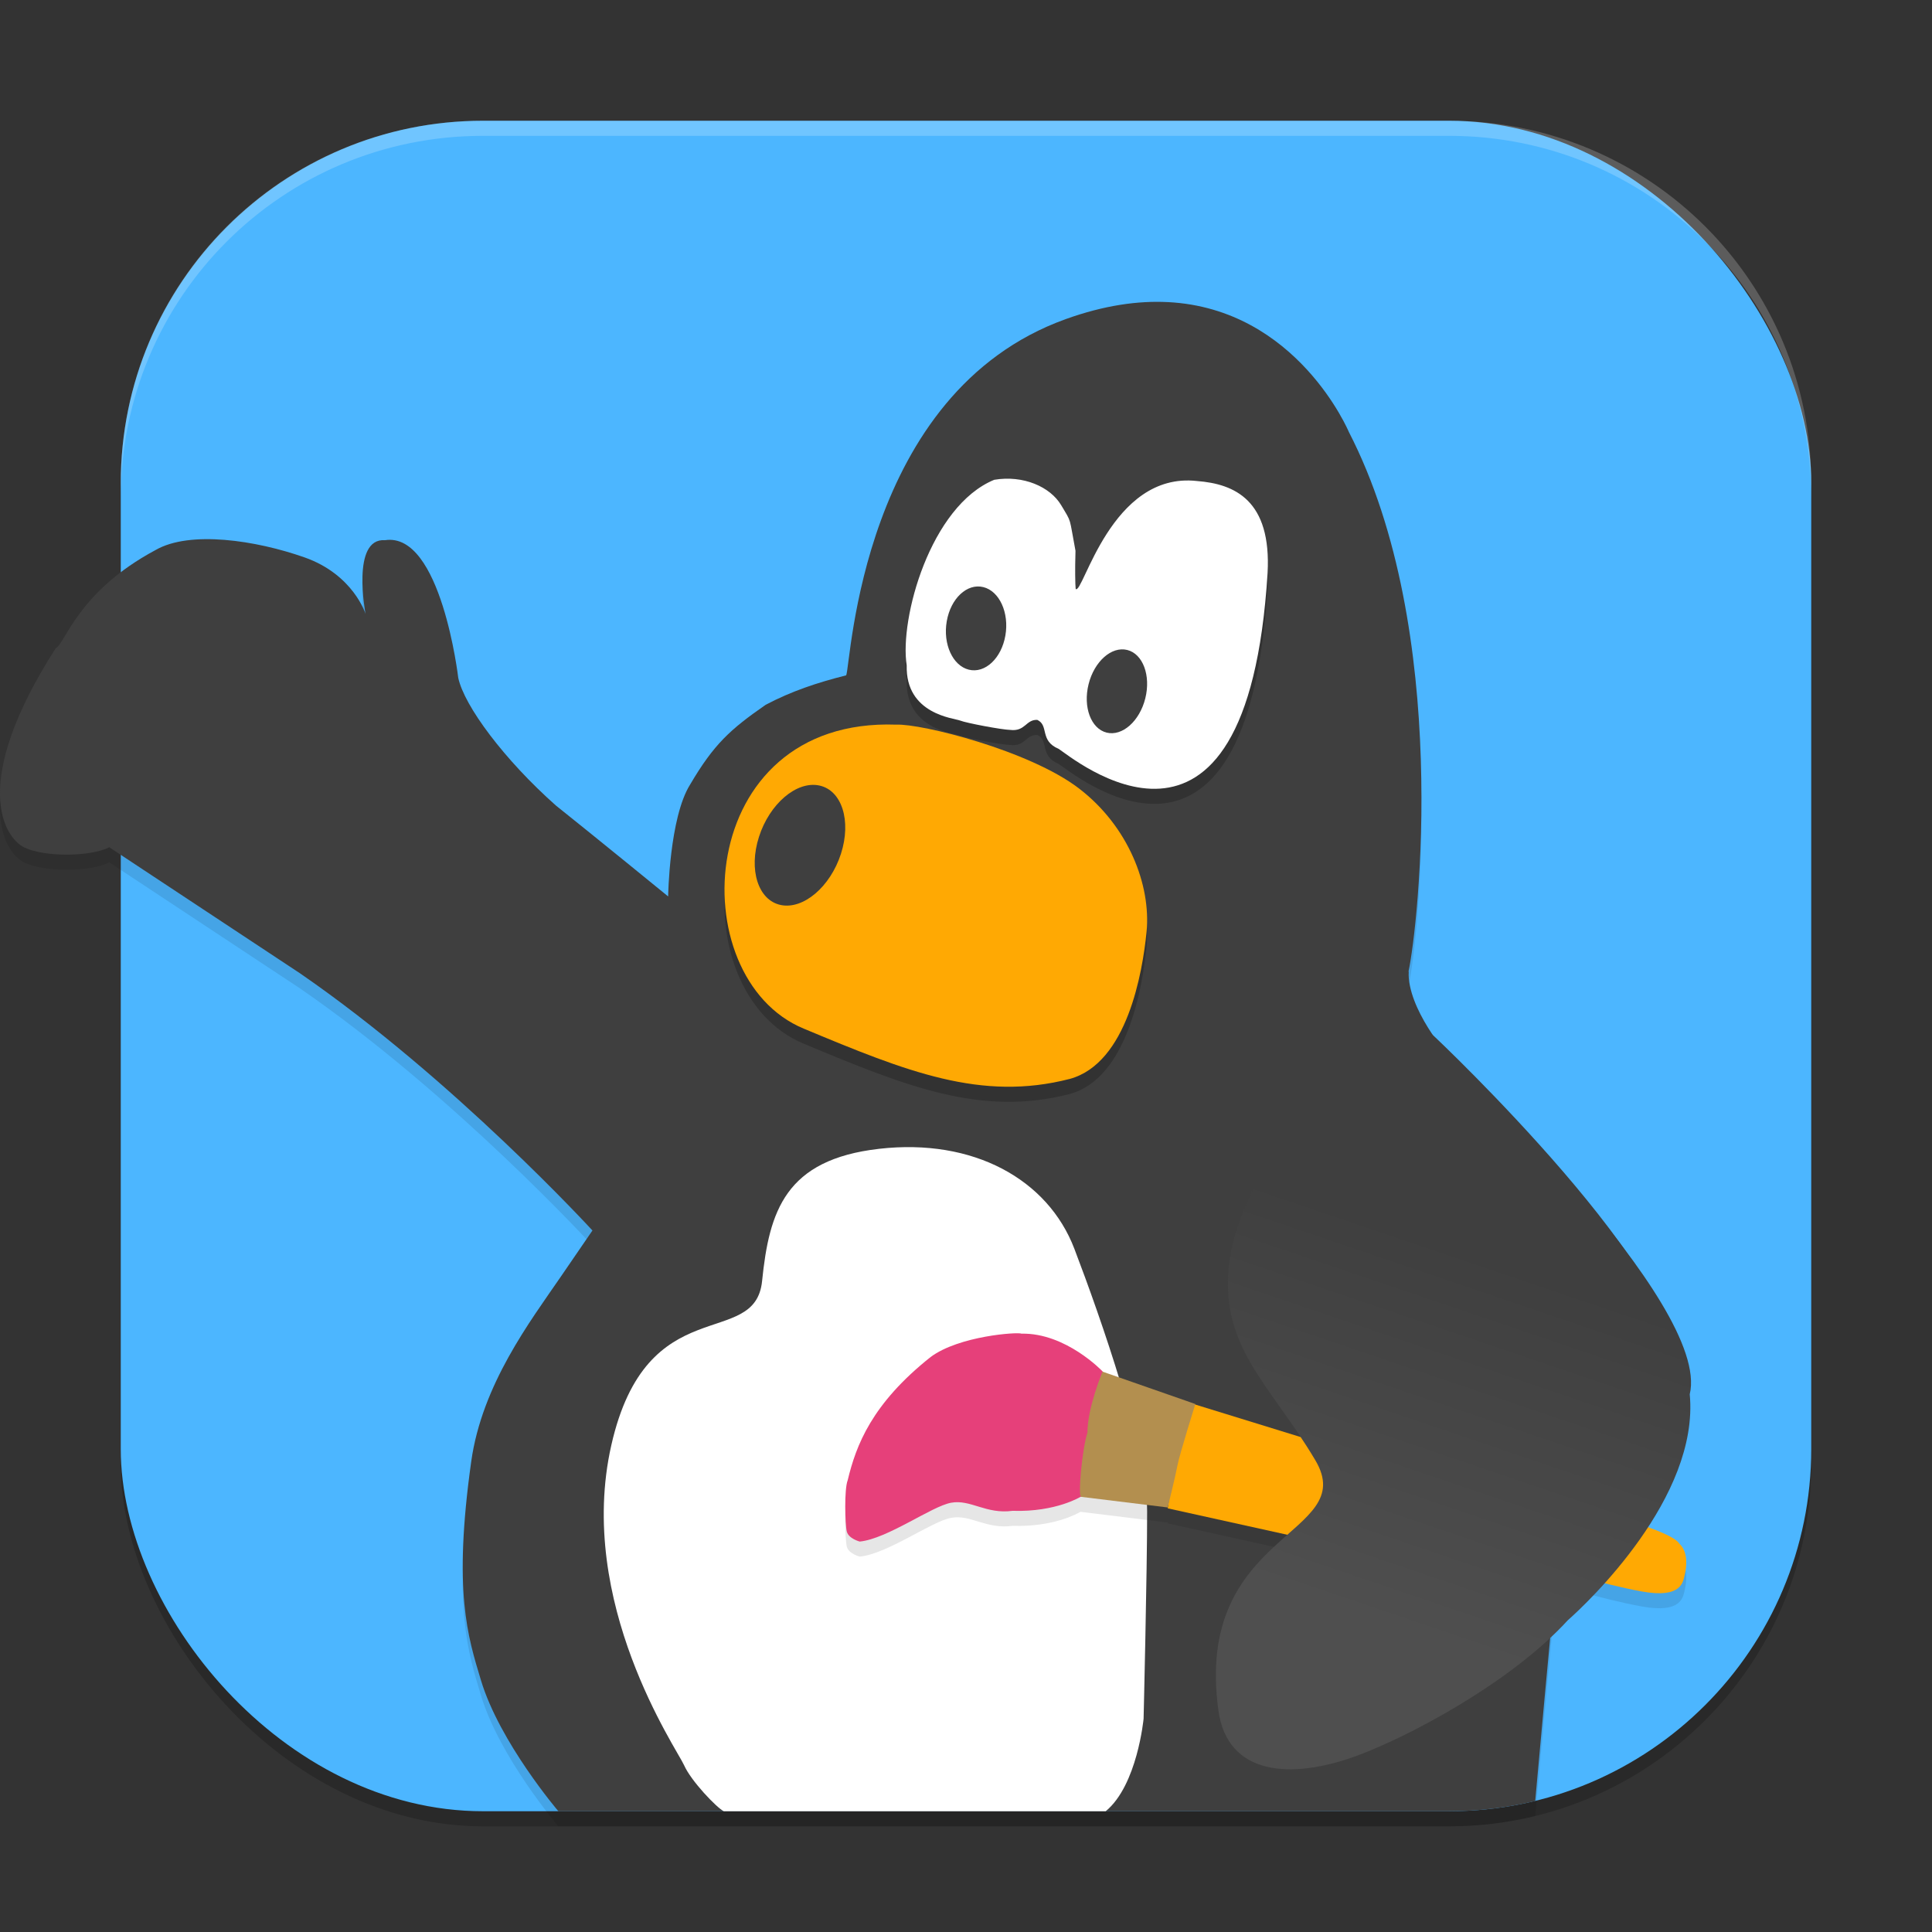 <?xml version="1.0" encoding="UTF-8" standalone="no"?>
<!-- Created with Inkscape (http://www.inkscape.org/) -->

<svg
   width="128"
   height="128"
   viewBox="0 0 128 128"
   version="1.1"
   id="svg5"
   inkscape:version="1.3 (0e150ed6c4, 2023-07-21)"
   sodipodi:docname="tuxpaint.svg"
   xmlns:inkscape="http://www.inkscape.org/namespaces/inkscape"
   xmlns:sodipodi="http://sodipodi.sourceforge.net/DTD/sodipodi-0.dtd"
   xmlns:xlink="http://www.w3.org/1999/xlink"
   xmlns="http://www.w3.org/2000/svg"
   xmlns:svg="http://www.w3.org/2000/svg">
  <rect x="0" y="0" width="128" height="128" fill="#333333" stroke="none"/>
  <sodipodi:namedview
     id="namedview7"
     pagecolor="#ffffff"
     bordercolor="#000000"
     borderopacity="0.25"
     inkscape:showpageshadow="2"
     inkscape:pageopacity="0.0"
     inkscape:pagecheckerboard="0"
     inkscape:deskcolor="#d1d1d1"
     inkscape:document-units="px"
     showgrid="false"
     inkscape:zoom="6.25"
     inkscape:cx="63.92"
     inkscape:cy="64"
     inkscape:window-width="1920"
     inkscape:window-height="1004"
     inkscape:window-x="0"
     inkscape:window-y="0"
     inkscape:window-maximized="1"
     inkscape:current-layer="svg5" />
  <defs
     id="defs2">
    <linearGradient
       xlink:href="#linearGradient1261"
       id="linearGradient1263"
       x1="34.241"
       x2="37.169"
       y1="38.945"
       y2="30.342"
       gradientTransform="matrix(2.784,0,0,2.778,-4.641,-0.973)"
       gradientUnits="userSpaceOnUse" />
    <linearGradient
       id="linearGradient1261">
      <stop
         style="stop-color:#4f4f4f"
         offset="0"
         id="stop1" />
      <stop
         style="stop-color:#3f3f3f"
         offset="1"
         id="stop2" />
    </linearGradient>
  </defs>
  <rect
     style="opacity:0.2;fill:#000000;stroke-width:8;stroke-linecap:square"
     id="rect234"
     width="111.999"
     height="111.999"
     x="8.001"
     y="9"
     ry="24" />
  <rect
     style="fill:#4cb6ff;fill-opacity:1;stroke-width:8;stroke-linecap:square"
     id="rect396"
     width="111.999"
     height="111.999"
     x="8.001"
     y="8"
     ry="24" />
  <path
     id="path4"
     style="opacity:0.1;fill:#000000;stroke-width:4"
     d="m 77.383,21.016 c -1.976,-0.102 -4.227,0.209 -6.773,1.125 -13.579,4.883 -14.223,22.788 -14.547,23.601 -1.94,0.488 -3.639,1.058 -5.336,1.953 -2.344,1.628 -3.423,2.596 -5.008,5.289 -1.374,2.197 -1.453,7.406 -1.453,7.406 0,0 -4.932,-4.027 -7.437,-6.023 -3.395,-3.011 -6.073,-6.588 -6.469,-8.461 0,0 -1.134,-9.687 -4.852,-9.117 -2.263,-0.163 -1.289,4.883 -1.289,4.883 0,0 -0.806,-2.603 -4.039,-3.742 -3.233,-1.139 -7.604,-1.794 -9.867,-0.492 -5.173,2.767 -5.978,6.19 -6.625,6.516 -5.739,8.952 -3.395,12.529 -2.102,13.18 1.293,0.651 4.363,0.651 5.656,0 L 19.876,65.484 c 10.209,7.033 19.375,17.039 19.375,17.039 l -2.109,3.078 c -2.01,2.933 -5.206,7.122 -5.922,12.226 -1.212,8.638 -0.22,11.617 0.641,14.484 1.241,4.132 5.133,8.687 5.133,8.687 h 59.007 c 1.971,0 3.881,-0.236 5.711,-0.68 0.1,-1.117 1.081,-11.98 1.234,-13.219 1.293,-1.139 8.725,-8.141 8.078,-14.976 1.455,-6.022 -16,-22.461 -16,-22.461 0,0 -2.026,-1.546 -1.703,-4.312 0.647,-3.011 2.836,-22.543 -3.953,-35.726 0,0 -3.42,-8.166 -11.984,-8.609 z" />
  <path
     id="path5"
     style="fill:#3f3f3f;stroke-width:4"
     d="m 77.383,20.016 c -1.976,-0.102 -4.227,0.209 -6.773,1.125 -13.579,4.883 -14.223,22.788 -14.547,23.601 -1.94,0.488 -3.639,1.058 -5.336,1.953 -2.344,1.628 -3.423,2.596 -5.008,5.289 -1.374,2.197 -1.453,7.406 -1.453,7.406 0,0 -4.932,-4.027 -7.437,-6.023 -3.395,-3.011 -6.073,-6.588 -6.469,-8.461 0,0 -1.134,-9.687 -4.852,-9.117 -2.263,-0.163 -1.289,4.883 -1.289,4.883 0,0 -0.806,-2.603 -4.039,-3.742 -3.233,-1.139 -7.604,-1.794 -9.867,-0.492 -5.173,2.767 -5.978,6.19 -6.625,6.516 -5.739,8.952 -3.395,12.529 -2.102,13.18 1.293,0.651 4.363,0.651 5.656,0 L 19.876,64.484 c 10.209,7.033 19.375,17.039 19.375,17.039 l -2.109,3.078 c -2.01,2.933 -5.206,7.122 -5.922,12.226 -1.212,8.638 -0.22,11.617 0.641,14.484 1.241,4.132 5.133,8.687 5.133,8.687 h 59.007 c 1.971,0 3.881,-0.236 5.711,-0.68 0.1,-1.117 1.081,-11.98 1.234,-13.219 1.293,-1.139 8.725,-8.141 8.078,-14.976 1.455,-6.022 -16,-22.461 -16,-22.461 0,0 -2.026,-1.546 -1.703,-4.312 0.647,-3.011 2.836,-22.543 -3.953,-35.726 0,0 -3.42,-8.166 -11.984,-8.609 z" />
  <path
     style="opacity:0.2;fill:#000000;stroke-width:4"
     d="m 65.866,32.788 c 1.932,-0.326 3.718,0.465 4.442,1.686 0.725,1.221 0.507,0.711 0.946,3.017 -0.036,1.21 -0.019,2.239 0.012,2.529 0.472,0.448 2.329,-7.801 8.045,-7.15 2.478,0.191 4.936,1.263 4.669,6.103 -1.369,22.054 -13.029,12.133 -13.849,11.636 -1.271,-0.536 -0.618,-1.554 -1.409,-1.916 -0.765,-0.029 -0.788,0.788 -1.797,0.664 -0.527,-0.007 -2.91,-0.456 -3.313,-0.619 -0.403,-0.163 -3.623,-0.407 -3.542,-3.662 -0.483,-3.092 1.566,-10.543 5.796,-12.288 z"
     id="path6" />
  <path
     style="fill:#ffffff;stroke-width:4"
     d="m 65.866,31.788 c 1.932,-0.326 3.718,0.465 4.442,1.686 0.725,1.221 0.507,0.711 0.946,3.017 -0.036,1.21 -0.019,2.239 0.012,2.529 0.472,0.448 2.329,-7.801 8.045,-7.15 2.478,0.191 4.936,1.263 4.669,6.104 -1.369,22.054 -13.029,12.133 -13.849,11.636 -1.271,-0.536 -0.618,-1.554 -1.409,-1.916 -0.765,-0.029 -0.788,0.788 -1.797,0.664 -0.527,-0.007 -2.91,-0.456 -3.313,-0.619 -0.403,-0.163 -3.623,-0.407 -3.542,-3.662 -0.483,-3.092 1.566,-10.543 5.796,-12.288 z"
     id="path7" />
  <path
     style="fill:#3f3f3f;stroke-width:4"
     d="m 62.725,41.158 c -0.263,1.511 0.394,2.949 1.466,3.211 1.073,0.262 2.155,-0.75 2.418,-2.262 0.263,-1.511 -0.394,-2.949 -1.466,-3.211 -1.073,-0.262 -2.155,0.75 -2.418,2.262 z"
     id="path8" />
  <path
     style="opacity:0.2;fill:#000000;stroke-width:4"
     d="m 59.376,49.01 c 1.644,-0.081 8.817,1.705 12.104,4.223 3.288,2.517 4.782,6.415 4.483,9.501 -0.268,2.695 -1.283,8.698 -5.081,9.745 C 65.012,73.994 60.07,71.998 53.249,69.149 45.098,65.775 45.927,48.523 59.376,49.01 Z"
     id="path9" />
  <path
     style="fill:#ffa903;stroke-width:4"
     d="m 59.376,48.01 c 1.644,-0.081 8.817,1.705 12.104,4.223 3.288,2.517 4.782,6.415 4.483,9.501 -0.268,2.695 -1.283,8.698 -5.081,9.745 C 65.012,72.994 60.07,70.998 53.249,68.149 45.098,64.775 45.927,47.523 59.376,48.01 Z"
     id="path10" />
  <path
     style="fill:#3f3f3f;stroke-width:4"
     d="m 55.716,56.563 c 0.704,-2.186 0.058,-4.212 -1.442,-4.523 -1.5,-0.311 -3.286,1.21 -3.988,3.396 -0.704,2.186 -0.058,4.212 1.442,4.523 1.5,0.311 3.286,-1.21 3.988,-3.396 z"
     id="path11" />
  <path
     style="fill:#ffffff;stroke-width:4"
     d="m 47.952,119.999 c -0.453,-0.217 -2.163,-1.99 -2.633,-3.055 -0.47,-1.065 -7.171,-10.77 -4.82,-21.186 2.351,-10.415 9.522,-6.273 9.992,-10.889 0.47,-4.616 1.528,-8.048 7.759,-8.758 6.23,-0.71 11.168,2.012 12.931,6.628 1.763,4.616 4.82,13.374 4.82,17.398 0,4.024 -0.235,13.729 -0.235,13.729 0,0 -0.414,4.41 -2.509,6.132 z"
     id="path12" />
  <path
     style="opacity:0.1;fill:#000000;stroke-width:4"
     d="m 67.43,89.334 c -0.93,-0.011 -4.12,0.337 -5.773,1.57 -3.897,3.098 -4.936,5.842 -5.492,8.164 -0.236,0.596 -0.181,2.922 -0.063,3.398 0.118,0.477 0.859,0.664 0.859,0.664 1.831,-0.179 4.756,-2.332 6.055,-2.57 1.299,-0.238 2.299,0.77 4.07,0.531 2.69,0.088 4.283,-0.801 4.5,-0.93 l 5.781,0.711 c 0,0 0.022,-0.08 0.024,-0.086 l -0.024,0.141 8.086,1.789 6.273,-1.906 -3.383,-3.93 -9.156,-2.828 c 4.24e-4,-0.001 0.008,-0.031 0.008,-0.031 l -6.156,-2.156 c 0,0 0.008,-0.008 0.008,-0.008 0,0 -2.415,-2.56 -5.367,-2.5 -0.03,-0.015 -0.117,-0.022 -0.25,-0.024 z m 38.054,11.742 -0.297,0.18 -10,1.508 7.109,2.008 c 0,0 3.835,1.187 6.492,1.664 2.657,0.477 2.718,-0.648 2.836,-1.125 0.118,-0.477 0.231,-1.495 -0.359,-2.031 -0.177,-0.298 -0.998,-0.952 -5.781,-2.203 z"
     id="path13" />
  <path
     style="fill:#ffa903;stroke-width:4"
     d="m 105.482,100.078 c 4.783,1.251 5.61,1.907 5.787,2.205 0.59,0.536 0.472,1.549 0.354,2.026 -0.118,0.477 -0.177,1.609 -2.834,1.132 -2.657,-0.477 -6.495,-1.668 -6.495,-1.668 l -7.102,-2.006 9.996,-1.51"
     id="path14" />
  <path
     style="fill:#ffa903;stroke-width:4"
     d="m 79.077,93.02 9.271,2.86 3.378,3.934 -6.271,1.905 -8.09,-1.788 0.531,-3.694 z"
     id="path15" />
  <path
     style="fill:#b38f4f;stroke-width:4"
     d="m 71.518,99.157 v 0 c -0.413,-3.992 1.358,-8.342 1.358,-8.342 l 6.318,2.205 c 0,0 -1.063,3.396 -1.181,4.052 C 77.896,97.727 77.364,99.873 77.364,99.873 Z"
     id="path16" />
  <path
     style="fill:#3f3f3f;stroke-width:4"
     d="m 75.879,46.268 c 0.377,-1.512 -0.158,-2.947 -1.196,-3.206 -1.038,-0.259 -2.185,0.757 -2.562,2.269 -0.377,1.512 0.158,2.947 1.196,3.206 1.038,0.259 2.185,-0.757 2.562,-2.269 z"
     id="path17" />
  <path
     style="fill:#e6407a;stroke-width:4"
     d="m 56.959,102.132 c 1.831,-0.179 4.754,-2.334 6.053,-2.572 1.299,-0.238 2.303,0.775 4.074,0.536 2.898,0.095 4.547,-0.953 4.547,-0.953 -0.236,0.119 0.059,-3.158 0.413,-4.23 0,-1.668 1.004,-4.052 1.004,-4.052 0,0 -2.421,-2.562 -5.373,-2.503 -0.236,-0.119 -4.133,0.14 -6.023,1.549 -3.897,3.098 -4.936,5.841 -5.492,8.163 -0.236,0.596 -0.177,2.92 -0.059,3.396 0.118,0.477 0.855,0.666 0.855,0.666 z"
     id="path18" />
  <path
     style="fill:url(#linearGradient1263);stroke-width:4"
     d="m 93.324,64.354 c -2.977,2.73 -11.042,13.054 -11.863,19.132 -0.771,5.706 2.665,8.169 5.683,13.259 2.983,5.029 -8.075,4.665 -6.419,16.59 0.595,4.288 4.798,4.619 9.248,2.96 3.448,-1.285 10.12,-4.823 13.894,-8.945 1.293,-1.139 8.729,-8.138 8.083,-14.974 1.455,-6.022 -16.003,-22.461 -16.003,-22.461 0,0 -2.711,-3.059 -2.623,-5.562 z"
     id="path19" />
  <g
     id="g361"
     transform="matrix(2,0,0,2,0.001,2.058e-4)" />
  <path
     id="path1040"
     style="opacity:0.2;fill:#ffffff;stroke-width:8;stroke-linecap:square"
     d="M 32,8 C 18.704,8 8,18.704 8,32 v 1 C 8,19.704 18.704,9 32,9 h 64 c 13.296,0 24,10.704 24,24 V 32 C 120,18.704 109.296,8 96,8 Z" />
</svg>
